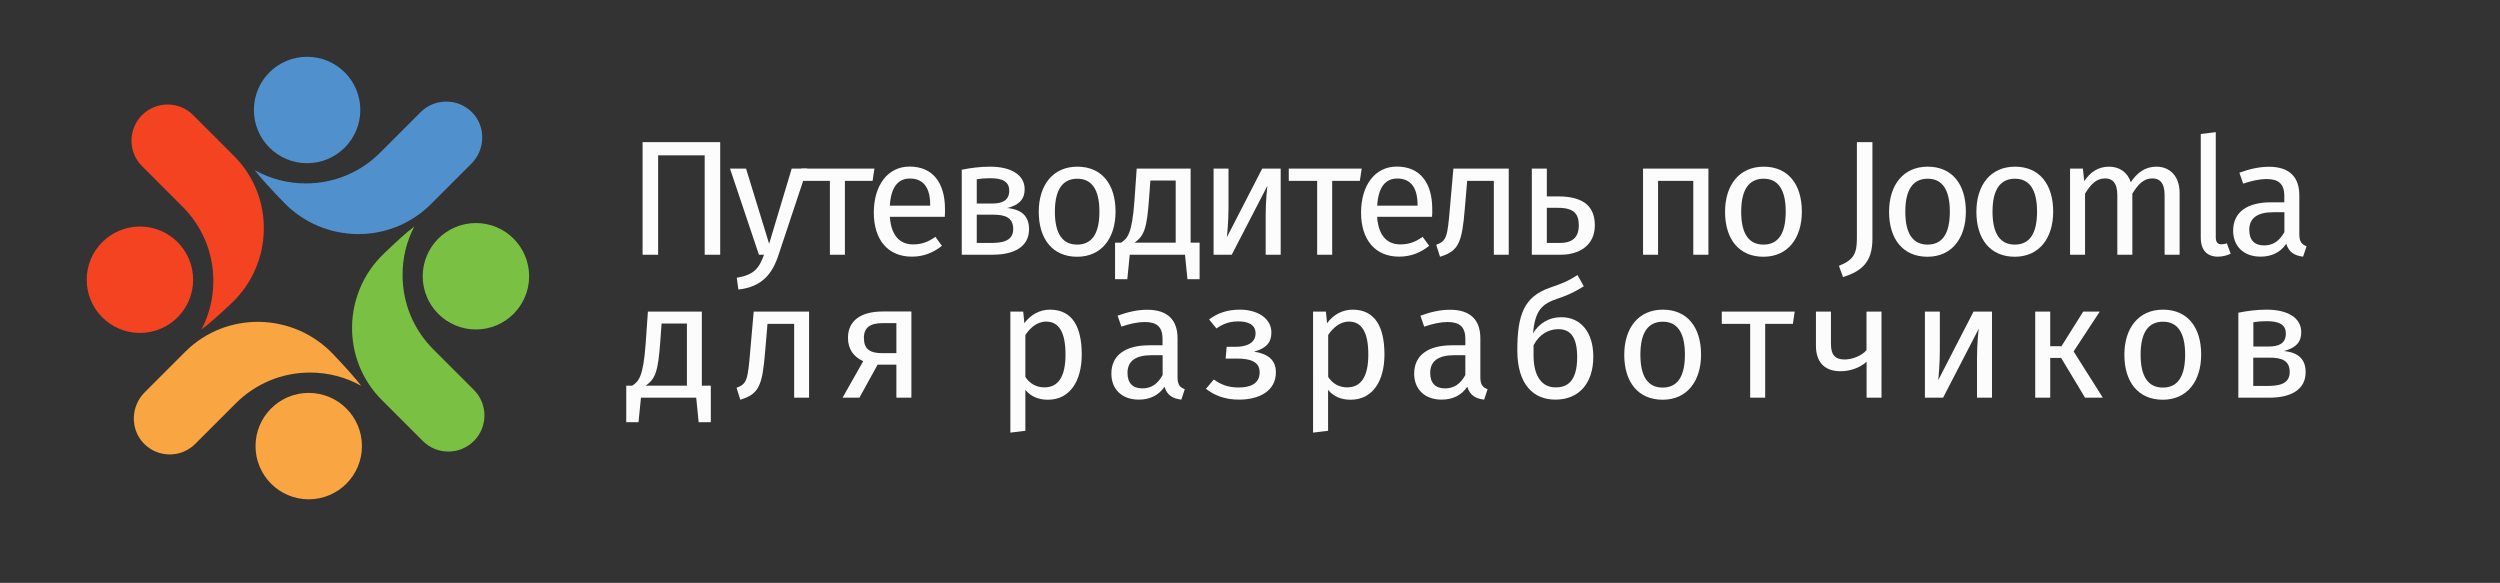 <?xml version="1.0" encoding="utf-8"?>
<!-- Generator: Adobe Illustrator 23.0.2, SVG Export Plug-In . SVG Version: 6.00 Build 0)  -->
<svg version="1.1" id="Layer_1" xmlns="http://www.w3.org/2000/svg" xmlns:xlink="http://www.w3.org/1999/xlink" x="0px" y="0px"
	 viewBox="0 0 2447.9 570.7" style="enable-background:new 0 0 2447.9 570.7;" xml:space="preserve">
<rect x="0" y="0" width="2447.9" height="570.7" fill="#333333" stroke="none"/>
<style type="text/css">
	.st0{fill:#7AC143;}
	.st1{fill:#5091CD;}
	.st2{fill:#F44321;}
	.st3{fill:#F9A541;}
	.st4{fill:#FCFCFC;}
</style>
<g>
	<g>
		<ellipse class="st0" cx="466" cy="270.5" rx="52.1" ry="52.1"/>
		<path class="st0" d="M405.7,221.8c-7.2,5.3-18.4,15.5-30.1,26.8c-40.2,38.7-41.4,103-2.1,142.7c0.3,0.3,0.5,0.5,0.8,0.8l39.7,39.7
			c13.8,13.8,36.2,13.8,50,0s13.8-36.2,0-50l-39.7-39.7c-19.4-19.4-30.1-45.3-30.1-72.7C394.1,252.5,398.1,236.3,405.7,221.8z"/>
	</g>
	<g>
		<ellipse class="st1" cx="300.7" cy="107.7" rx="52.1" ry="52.1"/>
		<path class="st1" d="M411.9,109.8l-39.7,39.7c-19.4,19.4-45.3,30.1-72.7,30.1c-17.8,0-35-4.5-50.1-13c5.8,7.6,16.7,19.4,28.6,31.7
			c39,40.3,103.6,41.4,143.5,2c0.3-0.3,0.5-0.5,0.8-0.8l39.2-39.2c13.6-13.6,14.5-35.8,1.2-49.8C448.9,96,426,95.8,411.9,109.8z"/>
	</g>
	<g>
		<ellipse class="st2" cx="137" cy="273.9" rx="52.1" ry="52.1"/>
		<path class="st2" d="M139.1,112.7c-13.8,13.8-13.8,36.2,0,50l39.7,39.7c19.4,19.4,30.1,45.3,30.1,72.7c0,16.8-4,33-11.6,47.5
			c7.1-5.2,17.8-14.8,29.1-25.4c41.2-38.7,42.9-103.9,3.1-144.1c-0.3-0.3-0.5-0.5-0.8-0.8L189,112.6
			C175.3,98.9,152.9,98.9,139.1,112.7z"/>
	</g>
	<g>
		<ellipse class="st3" cx="302.3" cy="436.8" rx="52.1" ry="52.1"/>
		<path class="st3" d="M326.3,346.9c-39-41.1-104.3-42.6-144.6-2.8c-0.3,0.3-0.5,0.5-0.8,0.8l-39.2,39.2
			c-13.6,13.6-14.4,35.8-1.2,49.8c13.7,14.5,36.6,14.8,50.7,0.7l39.7-39.7c19.4-19.4,45.3-30.1,72.7-30.1c17.8,0,35,4.5,50.1,13
			C348.1,370.4,337.7,358.9,326.3,346.9z"/>
	</g>
</g>
<g>
	<path class="st4" d="M690,249.4v-97.3h-45.6v97.3h-15.2V139.2h76v110.2H690z"/>
	<path class="st4" d="M723,283.5l-1.6-11.5c17.1-2.9,21.9-9.4,26.7-22.6h-5l-28.3-84.3h15.7l22.6,73.6l22.1-73.6h15.2l-28.2,84.8
		C756.3,267.8,746.4,280.9,723,283.5z"/>
	<path class="st4" d="M827.3,177.1v72.3h-14.7v-72.3h-27.8v-12h71.4l-1.8,12H827.3z"/>
	<path class="st4" d="M925.1,212.3h-53.8c1.4,19.5,10.6,27,22.7,27c8.3,0,14.6-2.2,21.9-7.4l6.4,8.8c-8.3,6.6-17.8,10.6-29.4,10.6
		c-23.5,0-37.3-16.5-37.3-43.2c0-26.2,13.3-45,35-45c22.7,0,34.7,15.8,34.7,41.6C925.4,207.6,925.2,210.4,925.1,212.3z M910.8,200.4
		c0-16.5-6.6-25.6-19.8-25.6c-11.2,0-18.6,7.8-19.7,26.6h39.5V200.4z"/>
	<path class="st4" d="M1007.6,224.4c0,17.6-15.2,25-35.5,25h-30.4v-83.2c8.6-1.8,18.4-3,27.7-3c20.3,0,33.9,7.8,33.9,22.1
		c0,8.8-4.3,15.2-17.1,18.4C1000.6,205.1,1007.6,211.8,1007.6,224.4z M956.4,175.5v23.8h15c9.9,0,16.8-3,16.8-12.6
		c0-8.8-6.4-12.2-18.7-12.2C964.6,174.5,960.8,174.8,956.4,175.5z M992.1,224.3c0-11.7-8.5-14.1-19.7-14.1h-16v27.7h13.3
		C980,237.9,992.1,236.8,992.1,224.3z"/>
	<path class="st4" d="M1092.3,207.2c0,26.1-13.8,44.2-37.6,44.2c-24,0-37.6-17.3-37.6-44c0-26.1,13.8-44.2,37.8-44.2
		C1078.8,163.2,1092.3,180.4,1092.3,207.2z M1032.9,207.3c0,21.9,7.7,32.2,21.8,32.2c14.1,0,21.8-10.2,21.8-32.3
		c0-21.9-7.7-32.2-21.6-32.2C1040.8,175,1032.9,185.2,1032.9,207.3z"/>
	<path class="st4" d="M1174.7,273.4h-12l-2.4-24h-54.1l-2.4,24h-12v-35.8h5.9c6.2-4.2,10.7-8.2,13.1-41.1l2.2-31.4h52.8v72.5h8.8
		V273.4z M1126.4,176.8l-1.3,17.8c-2.1,29.3-4.8,36.3-14.2,43h40.3v-60.8H1126.4z"/>
	<path class="st4" d="M1239.3,249.4v-38.1c0-14.9,1.4-27.7,1.8-29.6l-35,67.7h-17.8v-84.3h14.6v38.1c0,13.1-1.3,27-1.6,29.1
		l34.6-67.2h18.1v84.3H1239.3z"/>
	<path class="st4" d="M1304.4,177.1v72.3h-14.7v-72.3h-27.8v-12h71.4l-1.8,12H1304.4z"/>
	<path class="st4" d="M1402.2,212.3h-53.8c1.4,19.5,10.6,27,22.7,27c8.3,0,14.6-2.2,21.9-7.4l6.4,8.8c-8.3,6.6-17.8,10.6-29.4,10.6
		c-23.5,0-37.3-16.5-37.3-43.2c0-26.2,13.3-45,35-45c22.7,0,34.7,15.8,34.7,41.6C1402.5,207.6,1402.4,210.4,1402.2,212.3z
		 M1388,200.4c0-16.5-6.6-25.6-19.8-25.6c-11.2,0-18.6,7.8-19.7,26.6h39.5V200.4z"/>
	<path class="st4" d="M1477.4,249.4h-14.7v-72.3h-26.1l-2.4,28.2c-2.7,32.2-5.9,40.5-24.2,46.1l-3.7-11.7c10.4-3.8,11-8.2,13.4-36
		l3.4-38.6h54.2V249.4z"/>
	<path class="st4" d="M1561.6,220.6c0,20.2-16,28.8-33.1,28.8h-28.6v-84.3h14.7v27.2h11.2C1552.1,192.3,1561.6,203.5,1561.6,220.6z
		 M1545.9,220.6c0-11.2-4.8-17.1-20.3-17.1h-11v34.4h12.6C1538.2,237.9,1545.9,233.7,1545.9,220.6z"/>
	<path class="st4" d="M1623.5,177.1v72.3h-14.7v-84.3h64v84.3H1658v-72.3H1623.5z"/>
	<path class="st4" d="M1764.3,207.2c0,26.1-13.8,44.2-37.6,44.2c-24,0-37.6-17.3-37.6-44c0-26.1,13.8-44.2,37.8-44.2
		C1750.8,163.2,1764.3,180.4,1764.3,207.2z M1704.9,207.3c0,21.9,7.7,32.2,21.8,32.2c14.1,0,21.8-10.2,21.8-32.3
		c0-21.9-7.7-32.2-21.6-32.2C1712.8,175,1704.9,185.2,1704.9,207.3z"/>
	<path class="st4" d="M1804.6,271.3l-4-11c14.6-5.8,17.6-12.2,17.6-26.9v-94.2h15.2V234C1833.4,257.1,1822.4,265.7,1804.6,271.3z"/>
	<path class="st4" d="M1924.9,207.2c0,26.1-13.8,44.2-37.6,44.2c-24,0-37.6-17.3-37.6-44c0-26.1,13.8-44.2,37.8-44.2
		C1911.5,163.2,1924.9,180.4,1924.9,207.2z M1865.6,207.3c0,21.9,7.7,32.2,21.8,32.2c14.1,0,21.8-10.2,21.8-32.3
		c0-21.9-7.7-32.2-21.6-32.2C1873.4,175,1865.6,185.2,1865.6,207.3z"/>
	<path class="st4" d="M2010.4,207.2c0,26.1-13.8,44.2-37.6,44.2c-24,0-37.6-17.3-37.6-44c0-26.1,13.8-44.2,37.8-44.2
		C1996.9,163.2,2010.4,180.4,2010.4,207.2z M1951,207.3c0,21.9,7.7,32.2,21.8,32.2c14.1,0,21.8-10.2,21.8-32.3
		c0-21.9-7.7-32.2-21.6-32.2C1958.8,175,1951,185.2,1951,207.3z"/>
	<path class="st4" d="M2134.2,188.9v60.5h-14.7V191c0-12.6-5.4-16.3-11.8-16.3c-9.1,0-14.1,5.9-19.8,14.9v59.8h-14.7V191
		c0-12.6-5.4-16.3-11.8-16.3c-9.1,0-14.2,5.9-19.8,14.9v59.8h-14.7v-84.3h12.6l1.3,12.3c5.6-8.5,13.3-14.2,24.3-14.2
		c10.4,0,18.1,5.6,21.3,15.2c6.1-9.1,13.8-15.2,25.1-15.2C2125.1,163.2,2134.2,173.1,2134.2,188.9z"/>
	<path class="st4" d="M2175,239.2c2.1,0,3.8-0.3,5.4-1l3.8,10.2c-4,1.9-8.2,2.9-12.5,2.9c-10.7,0-16.8-6.4-16.8-18.6V131.2l14.7-1.8
		v103C2169.7,236.9,2171.2,239.2,2175,239.2z"/>
	<path class="st4" d="M2258.5,241.1l-3.4,10.2c-8.5-1-13.9-4.3-16.5-12.6c-5.9,8.8-14.9,12.6-25.1,12.6c-16.8,0-26.9-10.4-26.9-25.4
		c0-18.1,13.6-27.8,37.1-27.8h13v-6.2c0-12.2-5.9-16.6-17.6-16.6c-6.2,0-14.1,1.6-22.7,4.5l-3.7-10.7c10.4-3.8,19.7-5.8,29.1-5.8
		c20.3,0,29.6,10.4,29.6,28v38.6C2251.5,237.1,2254.2,239.5,2258.5,241.1z M2236.8,227.2v-19.4h-11c-15.5,0-23.4,5.8-23.4,17.3
		c0,9.9,5,15.2,14.6,15.2C2225.6,240.3,2232,236,2236.8,227.2z"/>
	<path class="st4" d="M696.1,413.4h-12l-2.4-24h-54.1l-2.4,24h-12v-35.8h5.9c6.2-4.2,10.7-8.2,13.1-41.1l2.2-31.4h52.8v72.5h8.8
		V413.4z M647.8,316.8l-1.3,17.8c-2.1,29.3-4.8,36.3-14.2,43h40.3v-60.8H647.8z"/>
	<path class="st4" d="M792.3,389.4h-14.7v-72.3h-26.1l-2.4,28.2c-2.7,32.2-5.9,40.5-24.2,46.1l-3.7-11.7c10.4-3.8,11-8.2,13.4-36
		l3.4-38.6h54.2V389.4z"/>
	<path class="st4" d="M892.4,389.4h-14.7v-32.3h-18.4l-17.8,32.3h-16.5l20.2-35.7c-9.9-4.6-14.9-12.3-14.9-22.9
		c0-16.8,12.6-25.8,34.1-25.8h28V389.4z M877.7,316.4h-13.6c-12,0-18.2,4.3-18.2,14.4c0,10.6,5.3,15,17.9,15h13.9V316.4z"/>
	<path class="st4" d="M1059.2,347.2c0,25.6-11.4,44.2-33.1,44.2c-9.1,0-16.6-3-22.1-9.6v40l-14.7,1.8V305.1h12.6l1.1,11.4
		c6.2-8.6,15.4-13.3,25-13.3C1050.4,303.2,1059.2,320.6,1059.2,347.2z M1043.3,347.2c0-21.9-6.4-32.3-19-32.3
		c-9,0-15.8,6.4-20.3,13.1v41.1c4.3,6.6,10.9,10.2,18.6,10.2C1036,379.3,1043.3,369.2,1043.3,347.2z"/>
	<path class="st4" d="M1160.1,381.1l-3.4,10.2c-8.5-1-13.9-4.3-16.5-12.6c-5.9,8.8-14.9,12.6-25.1,12.6c-16.8,0-26.9-10.4-26.9-25.4
		c0-18.1,13.6-27.8,37.1-27.8h13v-6.2c0-12.2-5.9-16.6-17.6-16.6c-6.2,0-14.1,1.6-22.7,4.5l-3.7-10.7c10.4-3.8,19.7-5.8,29.1-5.8
		c20.3,0,29.6,10.4,29.6,28v38.6C1153.1,377.1,1155.8,379.5,1160.1,381.1z M1138.4,367.2v-19.4h-11c-15.5,0-23.4,5.8-23.4,17.3
		c0,9.9,5,15.2,14.6,15.2C1127.2,380.3,1133.6,376,1138.4,367.2z"/>
	<path class="st4" d="M1244.9,325.6c0,9.8-5.1,15.5-17,18.7c13.6,2.2,21.4,8,21.4,20.3c0,18.2-16.3,26.7-36,26.7
		c-14.1,0-24.3-4.2-32.5-10.6l7.7-9.1c7.2,5.1,14.1,7.8,24.3,7.8c10.9,0,20.6-3.2,20.6-15c0-10.6-9.8-13.3-22.1-13.3h-11.2l1-11.5
		h8.6c10.9,0,19.7-3.7,19.7-13.1c0-9-7.7-11.8-17-11.8c-9.1,0-15.2,2.7-21.3,6.9l-7.2-8.8c8.3-6.2,17.6-9.6,30.4-9.6
		C1230.2,303.2,1244.9,311,1244.9,325.6z"/>
	<path class="st4" d="M1355.6,347.2c0,25.6-11.4,44.2-33.1,44.2c-9.1,0-16.6-3-22.1-9.6v40l-14.7,1.8V305.1h12.6l1.1,11.4
		c6.2-8.6,15.4-13.3,25-13.3C1346.8,303.2,1355.6,320.6,1355.6,347.2z M1339.8,347.2c0-21.9-6.4-32.3-19-32.3
		c-9,0-15.8,6.4-20.3,13.1v41.1c4.3,6.6,10.9,10.2,18.6,10.2C1332.4,379.3,1339.8,369.2,1339.8,347.2z"/>
	<path class="st4" d="M1456.6,381.1l-3.4,10.2c-8.5-1-13.9-4.3-16.5-12.6c-5.9,8.8-14.9,12.6-25.1,12.6c-16.8,0-26.9-10.4-26.9-25.4
		c0-18.1,13.6-27.8,37.1-27.8h13v-6.2c0-12.2-5.9-16.6-17.6-16.6c-6.2,0-14.1,1.6-22.7,4.5l-3.7-10.7c10.4-3.8,19.7-5.8,29.1-5.8
		c20.3,0,29.6,10.4,29.6,28v38.6C1449.6,377.1,1452.3,379.5,1456.6,381.1z M1434.8,367.2v-19.4h-11c-15.5,0-23.4,5.8-23.4,17.3
		c0,9.9,5,15.2,14.6,15.2C1423.6,380.3,1430,376,1434.8,367.2z"/>
	<path class="st4" d="M1560.1,349.2c0,27.2-15,42.1-37.1,42.1c-21.4,0-37.3-14.6-37.3-48.3c0-35,6.6-52.6,32.2-61.4
		c12.3-4.2,18.6-6.9,26.7-12.3l6.2,11c-6.1,3.8-13.6,8.2-25.9,12.2c-14.7,5-21.8,10.9-23.8,33.8c5.8-9.4,15.2-15.7,27.5-15.7
		C1547.6,310.5,1560.1,325.1,1560.1,349.2z M1544.3,349.7c0-20.2-7-27.4-18.4-27.4c-9.4,0-18.6,4.8-24.3,15.8v10.2
		c0,20,8.2,31,21.4,31C1534.4,379.5,1544.3,373.6,1544.3,349.7z"/>
	<path class="st4" d="M1665.6,347.2c0,26.1-13.8,44.2-37.6,44.2c-24,0-37.6-17.3-37.6-44c0-26.1,13.8-44.2,37.8-44.2
		C1652.1,303.2,1665.6,320.4,1665.6,347.2z M1606.2,347.3c0,21.9,7.7,32.2,21.8,32.2c14.1,0,21.8-10.2,21.8-32.3
		c0-21.9-7.7-32.2-21.6-32.2C1614,315,1606.2,325.2,1606.2,347.3z"/>
	<path class="st4" d="M1728.4,317.1v72.3h-14.7v-72.3h-27.8v-12h71.4l-1.8,12H1728.4z"/>
	<path class="st4" d="M1842.4,389.4h-14.7v-35.2c-6.1,5.6-15.7,9.3-25.4,9.3c-16.2,0-24.2-9.3-24.2-25v-33.4h14.7v31.7
		c0,10.9,4.3,15.2,13.4,15.2c7.2,0,16.6-3.5,21.4-9.1v-37.8h14.7V389.4z"/>
	<path class="st4" d="M1935.8,389.4v-38.1c0-14.9,1.4-27.7,1.8-29.6l-35,67.7h-17.8v-84.3h14.6v38.1c0,13.1-1.3,27-1.6,29.1
		l34.6-67.2h18.1v84.3H1935.8z"/>
	<path class="st4" d="M2059,389.4h-17.4l-23.4-38.9h-10.7v38.9h-14.7v-84.3h14.7V339h11l21.3-33.9h16.2l-25.6,39L2059,389.4z"/>
	<path class="st4" d="M2155.3,347.2c0,26.1-13.8,44.2-37.6,44.2c-24,0-37.6-17.3-37.6-44c0-26.1,13.8-44.2,37.8-44.2
		C2141.9,303.2,2155.3,320.4,2155.3,347.2z M2096,347.3c0,21.9,7.7,32.2,21.8,32.2c14.1,0,21.8-10.2,21.8-32.3
		c0-21.9-7.7-32.2-21.6-32.2C2103.8,315,2096,325.2,2096,347.3z"/>
	<path class="st4" d="M2257.6,364.4c0,17.6-15.2,25-35.5,25h-30.4v-83.2c8.6-1.8,18.4-3,27.7-3c20.3,0,33.9,7.8,33.9,22.1
		c0,8.8-4.3,15.2-17.1,18.4C2250.5,345.1,2257.6,351.8,2257.6,364.4z M2206.4,315.5v23.8h15c9.9,0,16.8-3,16.8-12.6
		c0-8.8-6.4-12.2-18.7-12.2C2214.5,314.5,2210.7,314.8,2206.4,315.5z M2242,364.3c0-11.7-8.5-14.1-19.7-14.1h-16v27.7h13.3
		C2229.9,377.9,2242,376.8,2242,364.3z"/>
</g>
</svg>
